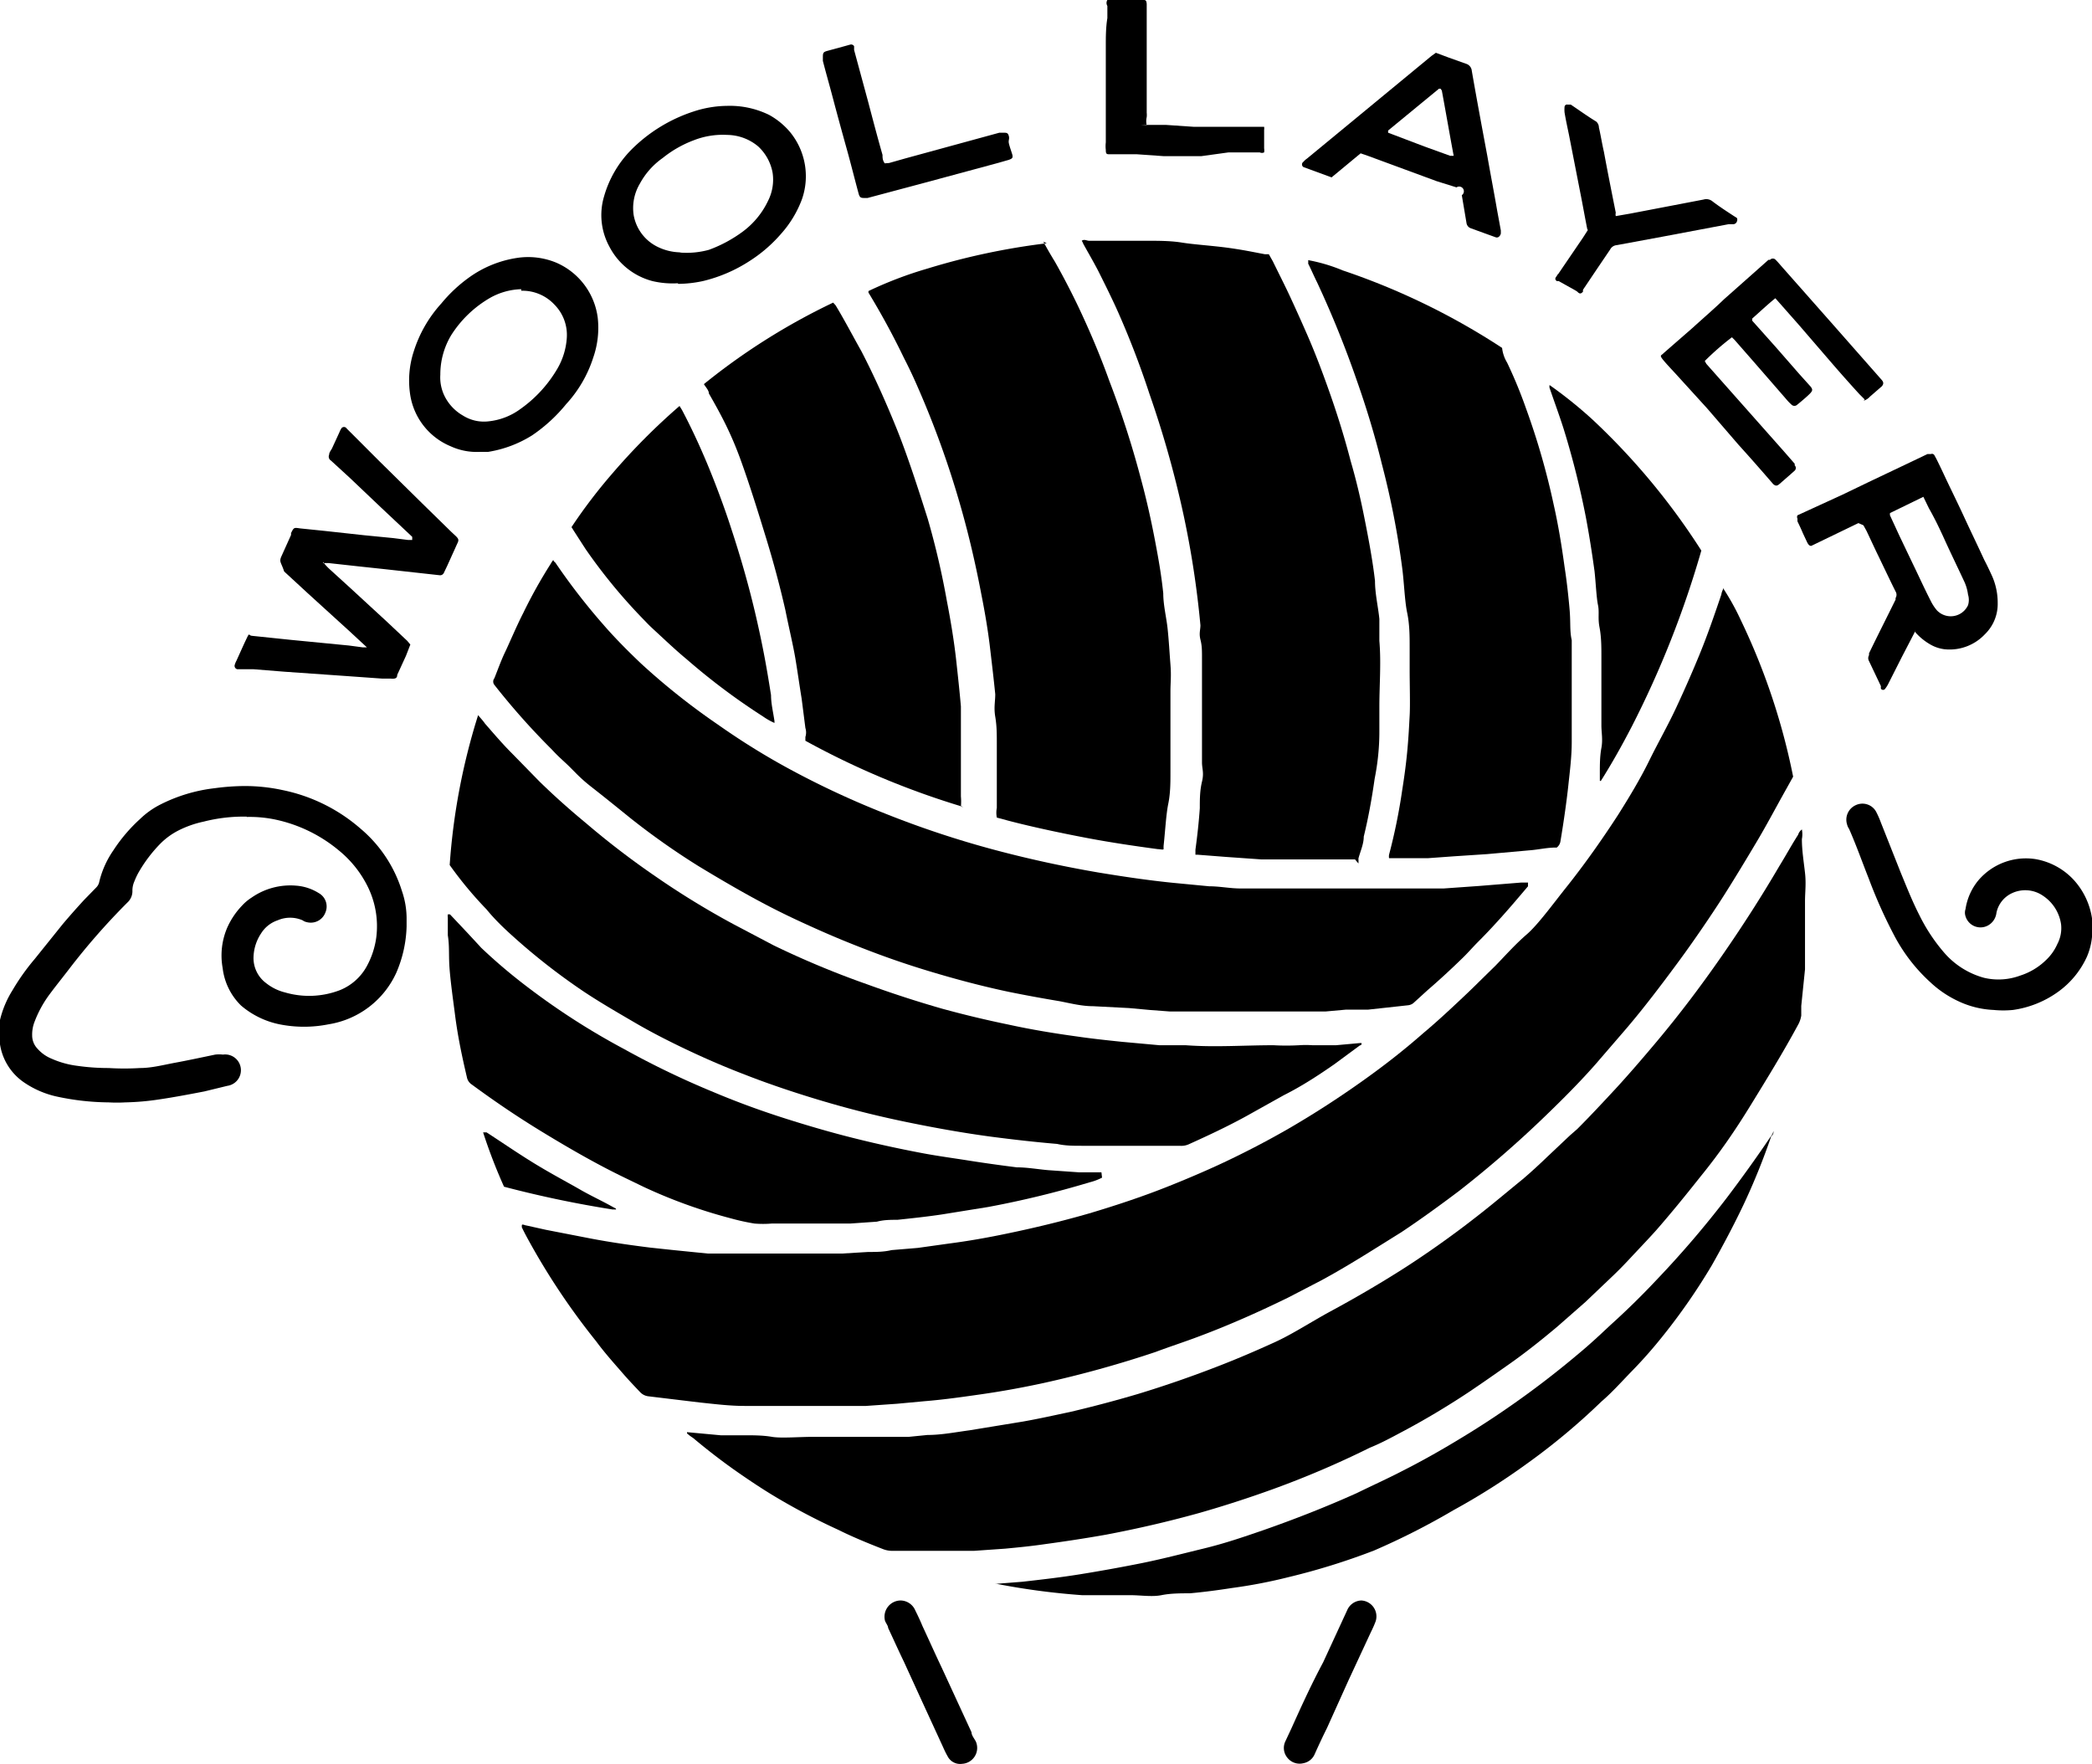 <svg xmlns="http://www.w3.org/2000/svg" viewBox="0 0 66.99 56.48"><defs><style>.cls-1{fill-rule:evenodd;}</style></defs><title>logo-top-sp</title><g id="レイヤー_2" data-name="レイヤー 2"><g id="_レイヤー_" data-name="&lt;レイヤー&gt;"><path class="cls-1" d="M55.2,18.87a7.8,7.8,0,0,1,.55,1,21.06,21.06,0,0,1,1.67,5l-.29.52c-.29.52-.57,1.05-.88,1.57s-.7,1.17-1.07,1.75-.94,1.42-1.45,2.11-1.06,1.42-1.63,2.09l-1,1.16c-.51.58-1.06,1.13-1.62,1.67a34.87,34.87,0,0,1-2.75,2.39c-.61.46-1.23.91-1.86,1.33C44,40,43.18,40.53,42.31,41l-1.06.55c-.92.45-1.86.87-2.82,1.23-.47.18-1,.35-1.42.51a35,35,0,0,1-3.61,1c-.65.14-1.3.26-2,.36s-1.2.17-1.81.22l-.86.08-1,.07-.85,0-1.59,0-.68,0-.77,0c-.48,0-.95-.06-1.43-.11l-1.66-.2a.43.43,0,0,1-.25-.13c-.2-.21-.39-.41-.58-.63s-.56-.63-.83-1A22.2,22.2,0,0,1,17,39.85c-.1-.18-.2-.36-.29-.55,0,0,0,0,0-.06s.1,0,.14,0l.63.14,1.44.28c.63.12,1.26.21,1.9.29l.75.08,1.09.11,1,0,.68,0h1.56l1.07,0,.83-.05c.25,0,.5,0,.75-.06l.84-.07,1-.14c.62-.08,1.24-.19,1.86-.32.87-.18,1.74-.39,2.61-.64.64-.19,1.29-.4,1.92-.63s1.48-.58,2.2-.91,1.6-.78,2.37-1.23,1.51-.93,2.23-1.44,1.35-1,2-1.57c.31-.26.61-.53.91-.81s.6-.56.89-.85l.51-.5c.33-.34.64-.69,1-1s.86-1,1.26-1.5c.59-.74,1.14-1.52,1.66-2.32.36-.57.71-1.15,1-1.74s.6-1.13.87-1.71.53-1.17.77-1.76.46-1.23.67-1.85a.54.54,0,0,1,.08-.21"/><path class="cls-1" d="M22,45.86l0,0,1.08.1.76,0c.29,0,.59,0,.88.05s.87,0,1.31,0h.77c.28,0,.55,0,.83,0l.84,0,.63,0,.6-.06c.45,0,.9-.09,1.35-.15l1.71-.28c.51-.09,1-.2,1.52-.31.72-.17,1.44-.36,2.15-.57.89-.27,1.78-.58,2.65-.92.59-.23,1.17-.48,1.74-.74S42,42.32,42.59,42c.76-.41,1.5-.84,2.23-1.3s1.63-1.09,2.41-1.7c.52-.4,1-.81,1.53-1.24.27-.23.53-.47.79-.72l.72-.68.24-.21c.41-.41.81-.84,1.2-1.26s.89-1,1.31-1.5c.75-.89,1.45-1.82,2.11-2.77s1.27-1.9,1.85-2.89c.21-.34.4-.69.6-1a.33.33,0,0,1,.12-.17.84.84,0,0,1,0,.31c0,.36.06.72.1,1.08s0,.61,0,.92,0,.44,0,.66,0,.58,0,.87,0,.43,0,.64l-.12,1.17c0,.11,0,.2,0,.31a.89.89,0,0,1-.11.31c-.47.87-1,1.73-1.51,2.56s-1,1.54-1.61,2.29c-.46.58-.93,1.16-1.42,1.72-.26.29-.53.57-.8.86s-.41.43-.62.63l-.84.8-.9.79c-.5.42-1,.82-1.54,1.2s-.87.61-1.3.9c-.71.47-1.43.9-2.17,1.29-.32.17-.63.34-1,.49a29.91,29.91,0,0,1-3.14,1.34c-.75.27-1.52.52-2.29.74-1,.28-2,.51-3,.7-.67.12-1.34.22-2,.31-.41.06-.82.1-1.24.14l-1,.07-.7,0c-.63,0-1.26,0-1.89,0a.81.81,0,0,1-.31-.05c-.49-.19-1-.4-1.44-.62a20.78,20.78,0,0,1-1.92-1c-.46-.27-.91-.57-1.34-.87s-.94-.69-1.39-1.07A1.68,1.68,0,0,1,22,45.9s0,0,0,0"/><path class="cls-1" d="M48.93,28.29a.9.9,0,0,0,0,.09c-.33.39-.66.78-1,1.15-.19.21-.38.41-.58.61s-.36.39-.55.57c-.36.35-.73.69-1.09,1l-.45.41a.33.33,0,0,1-.17.07l-1.28.14-.71,0-.66.06h-.3l-.62,0c-.22,0-.43,0-.65,0-.57,0-1.15,0-1.73,0-.26,0-.53,0-.79,0l-.88,0-.66-.05-.65-.06L35,32.22c-.36,0-.71-.09-1.07-.16-.54-.09-1.09-.19-1.63-.3-.85-.18-1.68-.4-2.51-.65s-1.51-.49-2.25-.78-1.24-.51-1.85-.79-1.08-.52-1.61-.81-1.16-.66-1.72-1a23.53,23.53,0,0,1-2.17-1.53c-.42-.34-.84-.68-1.25-1s-.55-.51-.82-.76-.3-.28-.44-.43a22.89,22.89,0,0,1-1.85-2.08s0,0,0,0a.17.17,0,0,1,0-.21c.11-.27.21-.56.34-.83s.37-.84.58-1.25a15.79,15.79,0,0,1,.9-1.61.46.46,0,0,1,.07-.1c0,.05.06.07.08.11a20.3,20.3,0,0,0,1.51,1.95c.38.44.8.86,1.22,1.26A21.88,21.88,0,0,0,23,23.21a22.75,22.75,0,0,0,2.4,1.48,28,28,0,0,0,2.94,1.36,31,31,0,0,0,3.53,1.17c1.09.29,2.2.53,3.31.72.79.13,1.59.25,2.39.33l1.15.11c.34,0,.67.07,1,.07l.66,0c.31,0,.61,0,.92,0s.65,0,1,0h1.14c.34,0,.67,0,1,0l1.07,0c.24,0,.48,0,.72,0l1.13-.08,1.36-.11c.06,0,.12,0,.21,0"/><path class="cls-1" d="M43.39,27.52H41.93c-.23,0-.46,0-.68,0l-.85,0-1.14-.08-.9-.07-.08,0c0-.05,0-.11,0-.16.06-.44.11-.89.14-1.33,0-.28,0-.56.07-.85s0-.41,0-.62,0-.62,0-.92c0-.09,0-.17,0-.26l0-1.25c0-.29,0-.59,0-.88s0-.42-.05-.62,0-.31,0-.46a30.09,30.09,0,0,0-.54-3.53,32.72,32.72,0,0,0-1.09-3.87,27.88,27.88,0,0,0-1-2.61c-.2-.45-.42-.89-.64-1.33-.15-.29-.32-.58-.48-.87a.47.47,0,0,0-.05-.1c.08-.06.16,0,.24,0,.62,0,1.24,0,1.86,0,.38,0,.75,0,1.12.06s1,.1,1.5.17.76.13,1.14.2l.13,0,.13.23c.19.39.39.78.57,1.17s.36.79.53,1.18c.24.55.45,1.1.65,1.66.28.78.53,1.57.74,2.38.17.58.31,1.17.43,1.77s.27,1.37.35,2.07c0,.41.1.82.14,1.22,0,.24,0,.47,0,.7.06.71,0,1.41,0,2.12,0,.26,0,.53,0,.79q0,.75-.15,1.5c-.09.63-.2,1.25-.35,1.86,0,.24-.11.47-.17.7a1.42,1.42,0,0,1,0,.16"/><path class="cls-1" d="M15.31,22.9c.09.11.16.18.22.27.28.32.55.64.85.94l.89.91c.49.48,1,.93,1.52,1.36A26.26,26.26,0,0,0,21,28.07a26.11,26.11,0,0,0,2.48,1.52l1.29.68a28.68,28.68,0,0,0,3,1.25q1.18.43,2.4.78,1.06.29,2.13.51c.73.16,1.46.28,2.19.38.48.07.95.12,1.43.17l1.21.11.84,0c.94.07,1.87,0,2.81,0a7.49,7.49,0,0,0,.82,0,3.1,3.1,0,0,1,.43,0l.75,0,.77-.07h.05c0,.05,0,.06-.06.08l-.8.59c-.53.37-1.07.72-1.63,1l-1.2.67c-.6.33-1.22.62-1.84.9a.58.58,0,0,1-.29.05h-.55l-.94,0H36.2l-.79,0-.77,0c-.27,0-.53,0-.79-.06-.71-.06-1.41-.14-2.1-.23-.9-.12-1.79-.28-2.67-.46s-1.69-.38-2.52-.62-1.82-.56-2.71-.91c-.55-.21-1.09-.44-1.63-.69s-1.25-.6-1.85-.95-1.12-.65-1.65-1a20.29,20.29,0,0,1-2.14-1.65c-.35-.31-.69-.62-1-1A12.27,12.27,0,0,1,14.4,27.7a20.63,20.63,0,0,1,.91-4.8"/><path class="cls-1" d="M33.41,7.74c.12.22.24.43.37.64.26.46.51.94.74,1.42.37.78.71,1.58,1,2.39a30,30,0,0,1,1,3.09c.18.66.33,1.32.46,2s.21,1.15.27,1.72c0,.38.1.76.14,1.14s.06.76.09,1.14,0,.57,0,.86c0,.56,0,1.12,0,1.67,0,.31,0,.62,0,.93s0,.66-.07,1-.1.9-.15,1.35c0,0,0,.07,0,.1s-.13,0-.19,0c-.74-.1-1.49-.21-2.23-.35s-1.71-.34-2.55-.56l-.37-.1a.83.83,0,0,1,0-.31c0-.14,0-.29,0-.44v-.49c0-.37,0-.73,0-1.09s0-.6-.05-.9,0-.48,0-.72c-.05-.5-.11-1-.17-1.51s-.16-1.11-.27-1.66c-.18-.95-.4-1.91-.67-2.85a29.77,29.77,0,0,0-1.34-3.74c-.15-.35-.31-.69-.47-1q-.52-1.08-1.14-2.1s0,0,0-.05a12.5,12.5,0,0,1,1.89-.72,22,22,0,0,1,3.82-.81"/><path class="cls-1" d="M49.82,27.14c-.29,0-.57.07-.86.09l-1.34.12-1.06.07-.83.06h-.35l-.77,0-.13,0a.37.37,0,0,1,0-.11,18.34,18.34,0,0,0,.42-2.06c.07-.44.13-.88.17-1.33s.05-.71.07-1.06,0-1,0-1.48c0-.22,0-.45,0-.68,0-.38,0-.76-.08-1.14s-.1-1-.16-1.44a26.68,26.68,0,0,0-.65-3.32c-.22-.9-.49-1.79-.8-2.67a32.71,32.71,0,0,0-1.27-3.14c-.1-.2-.19-.41-.29-.61a.49.49,0,0,0,0-.11A5.4,5.4,0,0,1,43,8.66a22.29,22.29,0,0,1,5.1,2.48,1.14,1.14,0,0,0,.16.47,14.82,14.82,0,0,1,.61,1.48,23.24,23.24,0,0,1,.88,3.06c.15.66.26,1.34.35,2,.07.45.12.9.16,1.35s0,.69.07,1c0,.66,0,1.3,0,2,0,.31,0,.62,0,.93,0,.11,0,.22,0,.33,0,.47-.06.93-.11,1.4s-.15,1.18-.25,1.77a.31.31,0,0,1-.12.21"/><path class="cls-1" d="M30.85,25.84a25.9,25.9,0,0,1-5.06-2.12s0-.08,0-.12a.48.48,0,0,0,0-.29l-.12-.94c-.07-.43-.13-.86-.2-1.28s-.21-1-.32-1.55c-.18-.79-.39-1.57-.63-2.35S24,15.5,23.7,14.68s-.61-1.4-1-2.08c0-.1-.1-.2-.16-.3a20.74,20.74,0,0,1,4.14-2.61l.08.09c.29.48.56,1,.82,1.46.42.81.79,1.64,1.13,2.48s.69,1.92,1,2.9a25.55,25.55,0,0,1,.61,2.62c.13.67.24,1.34.31,2,.05.46.1.92.14,1.38,0,.25,0,.5,0,.75,0,.43,0,.86,0,1.29,0,.16,0,.33,0,.49s0,.24,0,.35a1.83,1.83,0,0,1,0,.33"/><path class="cls-1" d="M35.29,37.71a1.8,1.8,0,0,1-.4.15,30.76,30.76,0,0,1-3.25.79l-1.49.24c-.47.07-.94.12-1.41.17-.22,0-.44,0-.66.06l-.86.06h-.37c-.71,0-1.42,0-2.14,0a3.39,3.39,0,0,1-.55,0,7.08,7.08,0,0,1-.77-.17,16.42,16.42,0,0,1-2.77-1L20,37.71c-.89-.43-1.74-.92-2.58-1.43s-1.56-1-2.31-1.55a.36.36,0,0,1-.16-.24c-.15-.64-.29-1.29-.38-2-.06-.47-.13-.95-.17-1.42s0-.75-.06-1.12c0-.19,0-.38,0-.57a.31.31,0,0,1,0-.1s.05,0,.07,0c.34.36.68.72,1,1.07a17.37,17.37,0,0,0,1.46,1.24,22.81,22.81,0,0,0,3.11,2,27.42,27.42,0,0,0,2.89,1.39c.76.32,1.53.6,2.32.85.6.19,1.21.37,1.82.53.84.22,1.7.41,2.55.57.48.09,1,.16,1.44.23s1,.15,1.56.22c.33,0,.66.06,1,.09l1,.07.59,0,.12,0"/><path class="cls-1" d="M56.79,36.22c0,.06,0,.11-.07.16a21.47,21.47,0,0,1-.9,2.22c-.31.65-.65,1.29-1,1.91a19.67,19.67,0,0,1-1.54,2.23c-.31.39-.63.76-1,1.14s-.66.71-1,1a21.12,21.12,0,0,1-2.4,2,21.94,21.94,0,0,1-2.34,1.48A23,23,0,0,1,44,49.65a21.57,21.57,0,0,1-2.73.85,16.22,16.22,0,0,1-1.82.35c-.45.07-.9.13-1.35.17-.3,0-.61,0-.91.06s-.66,0-1,0c-.15,0-.3,0-.46,0-.36,0-.72,0-1.08,0a22.76,22.76,0,0,1-2.72-.36l-.08,0,0,0,0,0,.89-.07c.62-.07,1.23-.14,1.85-.24s1.29-.22,1.94-.35,1.3-.3,2-.47,1.28-.37,1.92-.59c1-.35,2-.74,3-1.19.49-.24,1-.47,1.48-.72.79-.4,1.56-.85,2.31-1.32a29.64,29.64,0,0,0,3.33-2.44c.35-.29.68-.6,1-.9.51-.46,1-.94,1.47-1.44a31.75,31.75,0,0,0,2.26-2.64c.47-.62.93-1.26,1.37-1.91l.09-.13Z"/><path class="cls-1" d="M7.9,26.15a5.17,5.17,0,0,0-1.38.16,3.31,3.31,0,0,0-.8.28,2.29,2.29,0,0,0-.59.43,4.54,4.54,0,0,0-.7.93,2.39,2.39,0,0,0-.13.28.72.72,0,0,0-.06.29.49.49,0,0,1-.16.38,21.65,21.65,0,0,0-1.89,2.16c-.2.26-.41.52-.61.79a3.6,3.6,0,0,0-.47.86,1.11,1.11,0,0,0-.08.44.61.61,0,0,0,.17.43,1.2,1.2,0,0,0,.45.32,2.92,2.92,0,0,0,.83.23,7,7,0,0,0,1,.07,8.19,8.19,0,0,0,1,0c.38,0,.75-.1,1.13-.17s.85-.17,1.28-.26a1.07,1.07,0,0,1,.25,0,.5.5,0,0,1,.14,1l-.74.18c-.47.09-.94.18-1.41.25a8.32,8.32,0,0,1-1.12.1,4.78,4.78,0,0,1-.53,0,8.14,8.14,0,0,1-1.63-.18,3,3,0,0,1-1.11-.48A1.81,1.81,0,0,1,0,33.44a1.86,1.86,0,0,1,0-.78,3.2,3.2,0,0,1,.4-.95,7.06,7.06,0,0,1,.71-1l.9-1.12c.22-.26.45-.52.68-.77l.39-.4a.35.35,0,0,0,.1-.19,3,3,0,0,1,.45-1,5.12,5.12,0,0,1,.85-1,2.67,2.67,0,0,1,.64-.46,5.14,5.14,0,0,1,1.75-.53,7.43,7.43,0,0,1,.94-.07,5.74,5.74,0,0,1,1.24.13,5.46,5.46,0,0,1,2.49,1.23,4.26,4.26,0,0,1,1.33,2,2.71,2.71,0,0,1,.15.85c0,.09,0,.19,0,.29a4,4,0,0,1-.33,1.48,2.88,2.88,0,0,1-2.17,1.65,4,4,0,0,1-1.57,0,2.73,2.73,0,0,1-1.23-.6A2,2,0,0,1,7.13,31a2.26,2.26,0,0,1,.14-1.28A2.46,2.46,0,0,1,7.75,29a1.53,1.53,0,0,1,.31-.26,2.17,2.17,0,0,1,1.42-.38,1.58,1.58,0,0,1,.73.24.49.49,0,0,1,.21.62.5.5,0,0,1-.59.31.35.35,0,0,1-.14-.06,1,1,0,0,0-.8,0,1,1,0,0,0-.53.42,1.44,1.44,0,0,0-.24.72,1,1,0,0,0,.4.87,1.58,1.58,0,0,0,.61.3,2.75,2.75,0,0,0,1.77-.08,1.71,1.71,0,0,0,.84-.75,2.67,2.67,0,0,0,.31-.94,2.86,2.86,0,0,0-.28-1.63,3.48,3.48,0,0,0-.91-1.14,4.7,4.7,0,0,0-2.06-1,4,4,0,0,0-.9-.08"/><path class="cls-1" d="M24.8,23.15a2.12,2.12,0,0,1-.37-.21A20.84,20.84,0,0,1,22,21.12c-.29-.24-.57-.5-.85-.76s-.34-.31-.49-.47a17.48,17.48,0,0,1-1.91-2.31l-.4-.62a.56.56,0,0,0-.05-.08,16.8,16.8,0,0,1,1.31-1.72A20.57,20.57,0,0,1,21.76,13l.08.13c.29.55.55,1.11.79,1.68s.56,1.41.79,2.13c.31.94.58,1.89.8,2.85s.34,1.64.47,2.47c0,.27.07.55.11.83v.1"/><path class="cls-1" d="M51.23,25l0-.24c0-.27,0-.54.05-.81s0-.49,0-.73c0-.47,0-.94,0-1.4,0-.27,0-.54,0-.81s0-.61-.06-.92,0-.48-.05-.72-.07-.72-.11-1.08c-.08-.58-.17-1.16-.28-1.74a27,27,0,0,0-.71-2.82c-.14-.44-.3-.87-.45-1.31a.24.24,0,0,1,0-.09A13.85,13.85,0,0,1,51,13.44a21.78,21.78,0,0,1,3.48,4.19,31.29,31.29,0,0,1-2.22,5.62c-.31.6-.64,1.19-1,1.76h0"/><path class="cls-1" d="M10.35,18a1.6,1.6,0,0,0,.21.23l.67.61.64.59.5.46.67.63.1.12L13,21l-.28.61c0,.12-.08.13-.21.12l-.27,0-1.12-.08-1-.07-1-.07-1-.08-.46,0H7.6a.11.11,0,0,1-.08-.15.61.61,0,0,1,.05-.12c.11-.24.21-.47.32-.7s.06-.11.18-.1l1.25.13,1.85.18.45.06h.13s0,0,0,0l-.55-.51-.33-.3-1-.91-.77-.71C9,18,8.94,18,9,17.84l.32-.71,0-.06c.09-.18.09-.18.29-.15l.78.08,1.28.14.92.09.47.06h.14c0-.05,0-.07,0-.1l-1-.94-1-.95-.6-.55a.15.15,0,0,1-.06-.19c0-.08.07-.15.1-.22l.23-.5a.67.67,0,0,1,.06-.12.1.1,0,0,1,.17,0l.06.06,1,1,1.37,1.35.92.9.15.14c.08.08.1.12.05.22l-.33.73-.11.23a.13.13,0,0,1-.13.07l-1.81-.2-.75-.08-1-.11h-.18"/><path class="cls-1" d="M67,29.76a2.14,2.14,0,0,1-.17.87,2.82,2.82,0,0,1-.94,1.14,3.24,3.24,0,0,1-1.43.57,3.14,3.14,0,0,1-.62,0,2.94,2.94,0,0,1-1.13-.28,3.41,3.41,0,0,1-.9-.61A5.45,5.45,0,0,1,60.68,30a15.69,15.69,0,0,1-.84-1.87c-.21-.53-.4-1.07-.63-1.59a.38.38,0,0,1-.06-.13.51.51,0,0,1,.28-.63.5.5,0,0,1,.64.2,2.83,2.83,0,0,1,.16.36l.63,1.59c.19.46.37.92.6,1.37a5.64,5.64,0,0,0,.8,1.21,2.59,2.59,0,0,0,1.27.8,2,2,0,0,0,1.16-.07,2.09,2.09,0,0,0,.82-.49,1.59,1.59,0,0,0,.37-.52A1.09,1.09,0,0,0,66,29.6a1.32,1.32,0,0,0-.57-.91,1,1,0,0,0-1-.09.89.89,0,0,0-.5.63.53.53,0,0,1-.19.35.5.5,0,0,1-.8-.24.36.36,0,0,1,0-.23,1.88,1.88,0,0,1,.42-.93,2,2,0,0,1,1.82-.67,2.17,2.17,0,0,1,1.22.66A2.34,2.34,0,0,1,67,29.48a2.64,2.64,0,0,1,0,.28"/><path class="cls-1" d="M59.51,16.75,58,17.48c-.07,0-.09-.05-.12-.09l-.15-.32c-.05-.12-.11-.25-.17-.37a.46.46,0,0,1,0-.09.11.11,0,0,1,0-.11l.11-.05L59,15.84l.83-.4,1.43-.68.46-.22.11,0a.09.09,0,0,1,.12.05l.06.11c.15.3.29.61.44.92s.28.58.42.88c.22.48.45.95.67,1.43.08.15.15.3.22.45a2.11,2.11,0,0,1,.21.93,1.35,1.35,0,0,1-.41,1,1.55,1.55,0,0,1-1.29.48,1.2,1.2,0,0,1-.47-.16,1.91,1.91,0,0,1-.49-.41.12.12,0,0,0,0-.05l0,0,0,.08-.41.79-.43.85a.86.86,0,0,1-.1.16.08.08,0,0,1-.14,0,.56.56,0,0,1,0-.08l-.38-.8a.19.19,0,0,1,0-.19l0-.06c.28-.58.57-1.15.85-1.72,0,0,0,0,0-.05a.2.2,0,0,0,0-.21c-.21-.42-.41-.85-.62-1.28l-.31-.66-.1-.18m2-.95-1.15.56,0,.07.3.65.43.9c.19.39.37.79.57,1.18a1.49,1.49,0,0,0,.2.31.61.61,0,0,0,1-.16.57.57,0,0,0,0-.34,1.45,1.45,0,0,0-.14-.46c-.2-.43-.41-.86-.61-1.3s-.33-.7-.5-1l-.18-.37"/><path class="cls-1" d="M59.71,12.79l-.17-.17c-.32-.35-.63-.7-.94-1.06l-1-1.16-.75-.85c-.26.21-.49.43-.74.65l0,.07.75.84.76.87.36.4c.07.09.06.13,0,.2s-.28.26-.43.38,0,0,0,0a.13.13,0,0,1-.18,0,1.8,1.8,0,0,1-.19-.2l-1-1.15-.63-.72-.09-.09a8.6,8.6,0,0,0-.87.76l.05.09,1.32,1.49,1.17,1.32.34.39s0,0,0,.05a.12.12,0,0,1,0,.17l-.18.16-.31.27c-.08.07-.13.06-.2,0-.37-.43-.74-.85-1.12-1.27l-1-1.16-.91-1c-.16-.18-.33-.35-.48-.53s-.07-.15,0-.23l.94-.82c.34-.31.69-.61,1-.91l1.06-.94.36-.32s0,0,.05,0a.12.12,0,0,1,.18,0c.09.09.17.19.26.29l1.52,1.72,1.62,1.84,0,0c.06.07.06.13,0,.2l-.38.33a.44.44,0,0,1-.2.13"/><path class="cls-1" d="M21.71,9.07A2.8,2.8,0,0,1,20.89,9a2.17,2.17,0,0,1-1.38-1.11,2.1,2.1,0,0,1-.17-1.59,3.49,3.49,0,0,1,.87-1.5,5,5,0,0,1,2-1.23,3.53,3.53,0,0,1,1.07-.18,2.86,2.86,0,0,1,1.35.29,2.38,2.38,0,0,1,.67.55,2.23,2.23,0,0,1,.38,2.15A3.48,3.48,0,0,1,25,7.5,4.59,4.59,0,0,1,24,8.36,4.78,4.78,0,0,1,22.51,9a3.91,3.91,0,0,1-.8.09m.1-1A2.71,2.71,0,0,0,22.7,8a4.32,4.32,0,0,0,1.08-.58,2.63,2.63,0,0,0,.82-1,1.5,1.5,0,0,0,.14-.89,1.52,1.52,0,0,0-.46-.84,1.57,1.57,0,0,0-1-.37,2.54,2.54,0,0,0-1.06.17,3.6,3.6,0,0,0-1,.57,2.4,2.4,0,0,0-.73.82,1.53,1.53,0,0,0-.2,1,1.4,1.4,0,0,0,.72,1,1.72,1.72,0,0,0,.75.2"/><path class="cls-1" d="M15.36,14.47a2,2,0,0,1-.93-.18,2.14,2.14,0,0,1-1.29-1.62,3,3,0,0,1,.11-1.42,4.11,4.11,0,0,1,.88-1.53A4.67,4.67,0,0,1,15,8.9a3.53,3.53,0,0,1,1.55-.64,2.35,2.35,0,0,1,1.26.15,2.23,2.23,0,0,1,1.33,1.76A2.89,2.89,0,0,1,19,11.44a4,4,0,0,1-.87,1.5,5.07,5.07,0,0,1-1.09,1,3.77,3.77,0,0,1-1.41.53l-.31,0m1.37-5.21a2.15,2.15,0,0,0-1,.28,3.62,3.62,0,0,0-1.24,1.19A2.44,2.44,0,0,0,14.1,12a1.35,1.35,0,0,0,.22.83,1.47,1.47,0,0,0,.51.48,1.26,1.26,0,0,0,.83.18,2.07,2.07,0,0,0,1-.39,4.13,4.13,0,0,0,1.18-1.28,2.25,2.25,0,0,0,.31-1,1.38,1.38,0,0,0-.4-1.07,1.4,1.4,0,0,0-1.06-.44"/><path class="cls-1" d="M42.64,5.68l-.9-.33h0a.1.1,0,0,1,0-.17.52.52,0,0,1,.11-.1l1.65-1.36,2.34-1.93.14-.1.4.15.56.2a.26.26,0,0,1,.19.23c.16.92.33,1.83.5,2.74.1.57.21,1.14.31,1.72l.12.65s0,.06,0,.09-.05.16-.16.13l-.36-.13-.44-.16a.21.21,0,0,1-.14-.17l-.15-.89s0,0,0,0A.15.15,0,0,0,46.64,6L46,5.8,43.83,5l-.26-.09-.93.77m3.49-2.84h-.05L44.45,4.18l0,.07.16.06,1,.38.83.3s.07,0,.11,0c-.13-.69-.25-1.39-.38-2.09l0,0"/><path class="cls-1" d="M50.83,7.35c-.08-.4-.15-.8-.23-1.2l-.36-1.84c-.05-.24-.1-.47-.14-.71a1.1,1.1,0,0,1,0-.18.08.08,0,0,1,.1-.07l.1,0c.27.18.53.37.81.54a.25.25,0,0,1,.09.19c.06.26.1.52.16.78.12.65.25,1.3.38,1.95a.25.25,0,0,0,0,.11l.46-.08,1.62-.31.73-.14a.31.31,0,0,1,.29.06c.21.16.44.31.67.46l.11.07a.14.14,0,0,1,0,.11.13.13,0,0,1-.11.09l-.16,0-2.12.4-1.46.27a.26.26,0,0,0-.21.14l-.42.62-.45.67,0,.06c-.06.07-.11.08-.18,0l-.08-.05L49.91,9l-.06,0c-.06-.05-.06-.09,0-.16a.18.18,0,0,1,.05-.07l.79-1.16.16-.25"/><path class="cls-1" d="M28.47,5.22,29,5.07l3-.82.13,0c.1,0,.14,0,.17.09s0,.13,0,.2.07.26.11.39,0,.15-.11.19l-.35.1-2.37.64-1.8.48-.07,0c-.13,0-.17,0-.21-.12-.13-.48-.26-1-.38-1.43s-.31-1.12-.46-1.69c-.1-.38-.21-.76-.31-1.15l0-.09c0-.16,0-.19.14-.23l.55-.15.18-.05a.11.11,0,0,1,.13.05s0,.08,0,.12l.45,1.66c.15.57.3,1.14.46,1.7,0,.09,0,.17.07.27"/><path class="cls-1" d="M36.53,4l.35,0h.46l.88.06h.31l.86,0,.46,0,.53,0,.1,0a.36.36,0,0,1,0,.1c0,.2,0,.39,0,.59a.42.42,0,0,1,0,.13.16.16,0,0,1-.14,0l-1,0L38.47,5h-.35l-.86,0-.85-.06h-.36l-.5,0c-.11,0-.14,0-.14-.14a1,1,0,0,1,0-.24s0,0,0-.06c0-.38,0-.77,0-1.15l0-.48c0-.3,0-.6,0-.9l0-.48c0-.3,0-.61.05-.91,0-.13,0-.26,0-.39A.12.12,0,0,1,35.77,0h.11l.72,0c.08,0,.11,0,.12.13V.25c0,.19,0,.39,0,.59l0,.49c0,.29,0,.59,0,.88l0,.5c0,.3,0,.6,0,.9a.66.66,0,0,1,0,.14.57.57,0,0,0,0,.26"/><path class="cls-1" d="M28.85,51.25a.52.52,0,0,1,.46.32c.08.16.16.33.23.5.21.45.41.9.62,1.34l.95,2.06c0,.1.09.2.14.3a.51.51,0,0,1-.44.71.45.45,0,0,1-.47-.25c-.07-.12-.12-.24-.18-.37l-.63-1.37-.59-1.29c-.17-.35-.33-.71-.5-1.07,0-.07-.07-.15-.1-.23a.52.52,0,0,1,.51-.65"/><path class="cls-1" d="M43.54,51.25a.51.51,0,0,1,.51.67,3.49,3.49,0,0,1-.15.34l-.72,1.55-.69,1.53c-.14.28-.27.56-.4.85a.49.49,0,0,1-.35.27.5.5,0,0,1-.52-.18.49.49,0,0,1-.06-.52l.21-.45c.31-.69.63-1.39,1-2.08l.77-1.67a.51.51,0,0,1,.45-.31"/><path class="cls-1" d="M19.73,38.73h-.11A34.94,34.94,0,0,1,16.14,38a17,17,0,0,1-.67-1.74l.11,0c.51.33,1,.67,1.54,1s1,.57,1.47.84c.33.19.68.35,1,.53l.13.07"/><path class="cls-1" d="M56.79,36.22v0Z"/></g></g></svg>